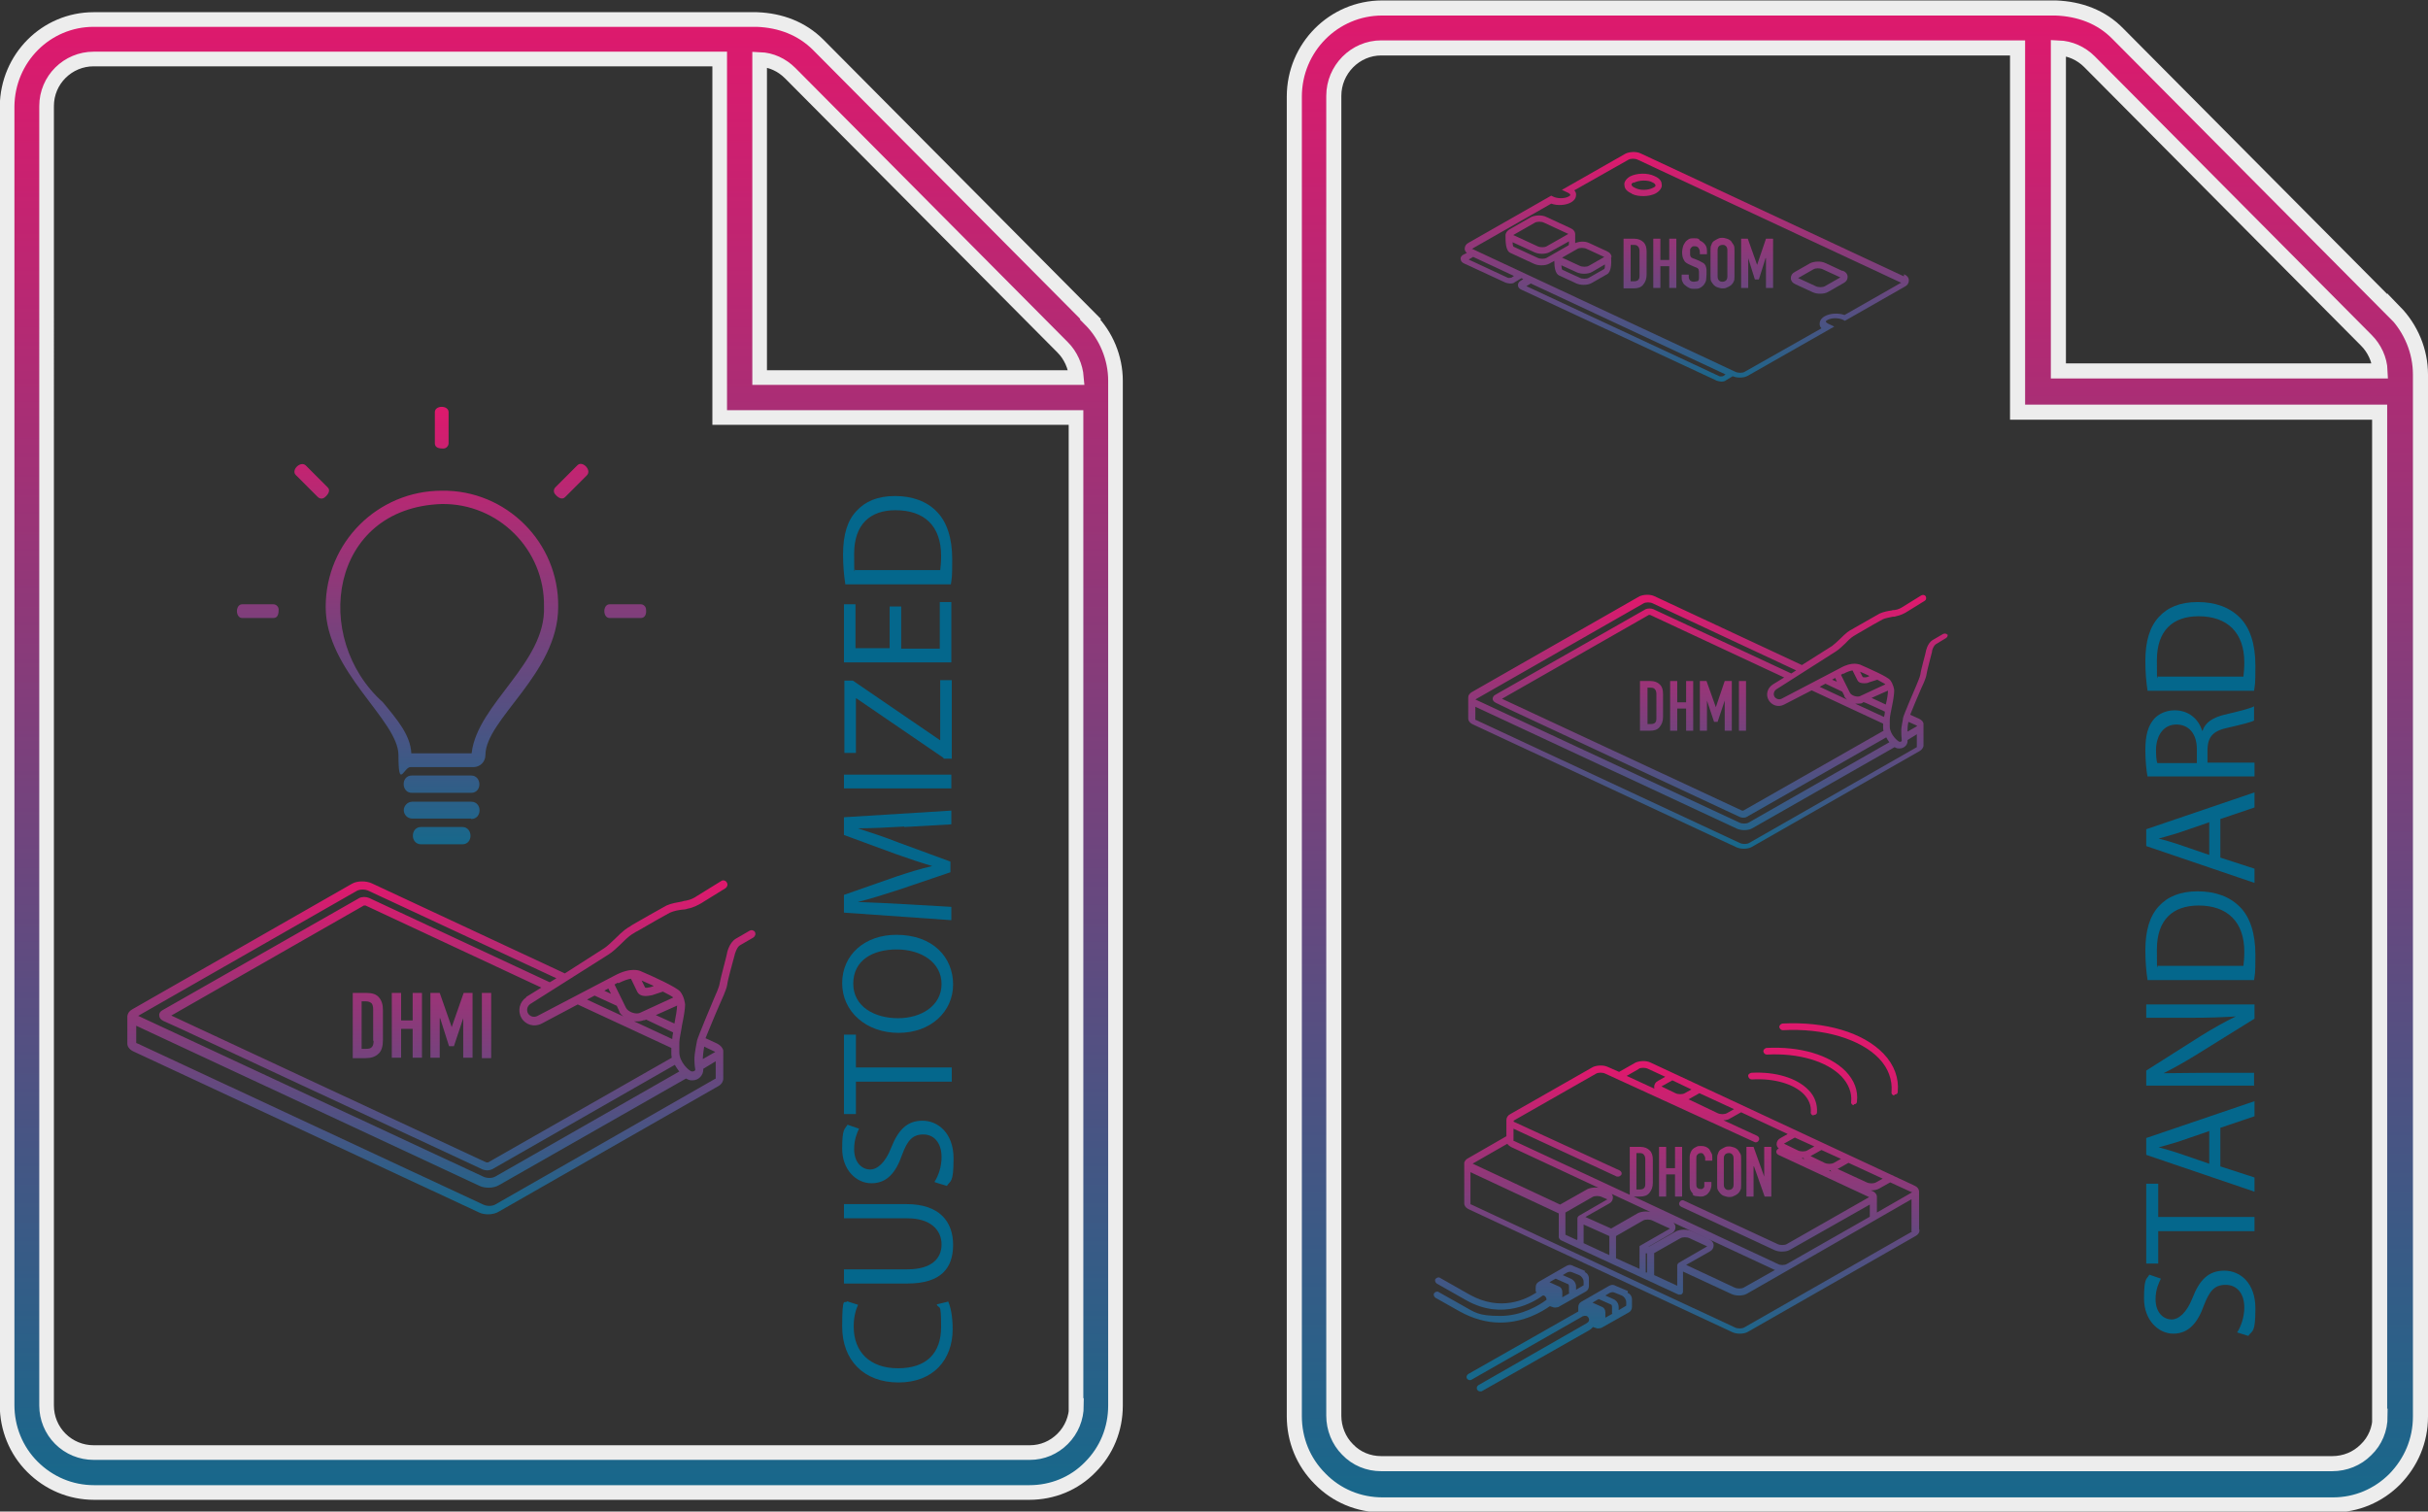 <?xml version="1.0" encoding="UTF-8"?>
<svg xmlns="http://www.w3.org/2000/svg" xmlns:xlink="http://www.w3.org/1999/xlink" version="1.1" viewBox="0 0 547.2 340.7">
  <rect x="0" y="0" width="547.2" height="340.7" fill="#333333" stroke="none"/>
  <defs>
    <style>
      .cls-1 {
        fill: url(#Unbenannter_Verlauf);
      }

      .cls-2 {
        fill: url(#Unbenannter_Verlauf_2);
      }

      .cls-3 {
        fill: url(#Unbenannter_Verlauf_4);
      }

      .cls-4 {
        fill: url(#Unbenannter_Verlauf_3);
      }

      .cls-5 {
        fill: url(#Unbenannter_Verlauf_8);
      }

      .cls-6 {
        fill: url(#Unbenannter_Verlauf_6);
      }

      .cls-7 {
        fill: url(#Unbenannter_Verlauf_7);
      }

      .cls-8 {
        fill: url(#Unbenannter_Verlauf_5);
      }

      .cls-9 {
        fill: url(#Unbenannter_Verlauf_9);
      }

      .cls-10 {
        fill: url(#Unbenannter_Verlauf_14);
      }

      .cls-11 {
        fill: url(#Unbenannter_Verlauf_15);
      }

      .cls-12 {
        fill: url(#Unbenannter_Verlauf_12);
      }

      .cls-13 {
        fill: url(#Unbenannter_Verlauf_13);
      }

      .cls-14 {
        fill: url(#Unbenannter_Verlauf_20);
      }

      .cls-15 {
        fill: url(#Unbenannter_Verlauf_21);
      }

      .cls-16 {
        fill: url(#Unbenannter_Verlauf_26);
      }

      .cls-17 {
        fill: url(#Unbenannter_Verlauf_27);
      }

      .cls-18 {
        fill: url(#Unbenannter_Verlauf_28);
      }

      .cls-19 {
        fill: url(#Unbenannter_Verlauf_29);
      }

      .cls-20 {
        fill: url(#Unbenannter_Verlauf_22);
      }

      .cls-21 {
        fill: url(#Unbenannter_Verlauf_23);
      }

      .cls-22 {
        fill: url(#Unbenannter_Verlauf_24);
      }

      .cls-23 {
        fill: url(#Unbenannter_Verlauf_18);
      }

      .cls-24 {
        fill: url(#Unbenannter_Verlauf_19);
      }

      .cls-25 {
        fill: url(#Unbenannter_Verlauf_16);
      }

      .cls-26 {
        fill: url(#Unbenannter_Verlauf_17);
      }

      .cls-27 {
        fill: url(#Unbenannter_Verlauf_30);
      }

      .cls-28 {
        fill: url(#Unbenannter_Verlauf_32);
      }

      .cls-29 {
        fill: url(#Unbenannter_Verlauf_10);
      }

      .cls-30 {
        fill: url(#Unbenannter_Verlauf_11);
      }

      .cls-31 {
        fill: url(#Unbenannter_Verlauf_31);
        stroke-width: 3.3px;
      }

      .cls-31, .cls-32 {
        stroke: #ededed;
        stroke-miterlimit: 10;
      }

      .cls-32 {
        fill: url(#Unbenannter_Verlauf_25);
        stroke-width: 3.4px;
      }

      .cls-33 {
        fill: #04678c;
      }
    </style>
    <linearGradient id="Unbenannter_Verlauf" data-name="Unbenannter Verlauf" x1="368.5" y1="253.4" x2="368.5" y2="304.5" gradientTransform="translate(0 339.9) scale(1 -1)" gradientUnits="userSpaceOnUse">
      <stop offset="0" stop-color="#17688b"></stop>
      <stop offset="1" stop-color="#de196d"></stop>
    </linearGradient>
    <linearGradient id="Unbenannter_Verlauf_2" data-name="Unbenannter Verlauf 2" x1="375.2" y1="253.4" x2="375.2" y2="304.5" gradientTransform="translate(0 339.9) scale(1 -1)" gradientUnits="userSpaceOnUse">
      <stop offset="0" stop-color="#17688b"></stop>
      <stop offset="1" stop-color="#de196d"></stop>
    </linearGradient>
    <linearGradient id="Unbenannter_Verlauf_3" data-name="Unbenannter Verlauf 3" x1="381.7" y1="253.4" x2="381.7" y2="304.5" gradientTransform="translate(0 339.9) scale(1 -1)" gradientUnits="userSpaceOnUse">
      <stop offset="0" stop-color="#17688b"></stop>
      <stop offset="1" stop-color="#de196d"></stop>
    </linearGradient>
    <linearGradient id="Unbenannter_Verlauf_4" data-name="Unbenannter Verlauf 4" x1="388.2" y1="253.4" x2="388.2" y2="304.5" gradientTransform="translate(0 339.9) scale(1 -1)" gradientUnits="userSpaceOnUse">
      <stop offset="0" stop-color="#17688b"></stop>
      <stop offset="1" stop-color="#de196d"></stop>
    </linearGradient>
    <linearGradient id="Unbenannter_Verlauf_5" data-name="Unbenannter Verlauf 5" x1="396" y1="253.4" x2="396" y2="304.5" gradientTransform="translate(0 339.9) scale(1 -1)" gradientUnits="userSpaceOnUse">
      <stop offset="0" stop-color="#17688b"></stop>
      <stop offset="1" stop-color="#de196d"></stop>
    </linearGradient>
    <linearGradient id="Unbenannter_Verlauf_6" data-name="Unbenannter Verlauf 6" x1="409.9" y1="253.4" x2="409.9" y2="304.5" gradientTransform="translate(0 339.9) scale(1 -1)" gradientUnits="userSpaceOnUse">
      <stop offset="0" stop-color="#17688b"></stop>
      <stop offset="1" stop-color="#de196d"></stop>
    </linearGradient>
    <linearGradient id="Unbenannter_Verlauf_7" data-name="Unbenannter Verlauf 7" x1="351.3" y1="253.4" x2="351.3" y2="304.5" gradientTransform="translate(0 339.9) scale(1 -1)" gradientUnits="userSpaceOnUse">
      <stop offset="0" stop-color="#17688b"></stop>
      <stop offset="1" stop-color="#de196d"></stop>
    </linearGradient>
    <linearGradient id="Unbenannter_Verlauf_8" data-name="Unbenannter Verlauf 8" x1="370.4" y1="253.4" x2="370.4" y2="304.5" gradientTransform="translate(0 339.9) scale(1 -1)" gradientUnits="userSpaceOnUse">
      <stop offset="0" stop-color="#17688b"></stop>
      <stop offset="1" stop-color="#de196d"></stop>
    </linearGradient>
    <linearGradient id="Unbenannter_Verlauf_9" data-name="Unbenannter Verlauf 9" x1="379.6" y1="253.4" x2="379.6" y2="304.5" gradientTransform="translate(0 339.9) scale(1 -1)" gradientUnits="userSpaceOnUse">
      <stop offset="0" stop-color="#17688b"></stop>
      <stop offset="1" stop-color="#de196d"></stop>
    </linearGradient>
    <linearGradient id="Unbenannter_Verlauf_10" data-name="Unbenannter Verlauf 10" x1="372.3" y1="149" x2="372.3" y2="204.8" gradientTransform="translate(0 339.9) scale(1 -1)" gradientUnits="userSpaceOnUse">
      <stop offset="0" stop-color="#17688b"></stop>
      <stop offset="1" stop-color="#de196d"></stop>
    </linearGradient>
    <linearGradient id="Unbenannter_Verlauf_11" data-name="Unbenannter Verlauf 11" x1="379" y1="149" x2="379" y2="204.8" gradientTransform="translate(0 339.9) scale(1 -1)" gradientUnits="userSpaceOnUse">
      <stop offset="0" stop-color="#17688b"></stop>
      <stop offset="1" stop-color="#de196d"></stop>
    </linearGradient>
    <linearGradient id="Unbenannter_Verlauf_12" data-name="Unbenannter Verlauf 12" x1="386.7" y1="149" x2="386.7" y2="204.8" gradientTransform="translate(0 339.9) scale(1 -1)" gradientUnits="userSpaceOnUse">
      <stop offset="0" stop-color="#17688b"></stop>
      <stop offset="1" stop-color="#de196d"></stop>
    </linearGradient>
    <linearGradient id="Unbenannter_Verlauf_13" data-name="Unbenannter Verlauf 13" x1="392.7" y1="149" x2="392.7" y2="204.8" gradientTransform="translate(0 339.9) scale(1 -1)" gradientUnits="userSpaceOnUse">
      <stop offset="0" stop-color="#17688b"></stop>
      <stop offset="1" stop-color="#de196d"></stop>
    </linearGradient>
    <linearGradient id="Unbenannter_Verlauf_14" data-name="Unbenannter Verlauf 14" x1="385" y1="149" x2="385" y2="204.8" gradientTransform="translate(0 339.9) scale(1 -1)" gradientUnits="userSpaceOnUse">
      <stop offset="0" stop-color="#17688b"></stop>
      <stop offset="1" stop-color="#de196d"></stop>
    </linearGradient>
    <linearGradient id="Unbenannter_Verlauf_15" data-name="Unbenannter Verlauf 15" x1="376.5" y1="37.6" x2="376.5" y2="99" gradientTransform="translate(0 339.9) scale(1 -1)" gradientUnits="userSpaceOnUse">
      <stop offset="0" stop-color="#17688b"></stop>
      <stop offset="1" stop-color="#de196d"></stop>
    </linearGradient>
    <linearGradient id="Unbenannter_Verlauf_16" data-name="Unbenannter Verlauf 16" x1="383.1" y1="37.6" x2="383.1" y2="99" gradientTransform="translate(0 339.9) scale(1 -1)" gradientUnits="userSpaceOnUse">
      <stop offset="0" stop-color="#17688b"></stop>
      <stop offset="1" stop-color="#de196d"></stop>
    </linearGradient>
    <linearGradient id="Unbenannter_Verlauf_17" data-name="Unbenannter Verlauf 17" x1="389.6" y1="37.6" x2="389.6" y2="99" gradientTransform="translate(0 339.9) scale(1 -1)" gradientUnits="userSpaceOnUse">
      <stop offset="0" stop-color="#17688b"></stop>
      <stop offset="1" stop-color="#de196d"></stop>
    </linearGradient>
    <linearGradient id="Unbenannter_Verlauf_18" data-name="Unbenannter Verlauf 18" x1="396.4" y1="37.6" x2="396.4" y2="99" gradientTransform="translate(0 339.9) scale(1 -1)" gradientUnits="userSpaceOnUse">
      <stop offset="0" stop-color="#17688b"></stop>
      <stop offset="1" stop-color="#de196d"></stop>
    </linearGradient>
    <linearGradient id="Unbenannter_Verlauf_19" data-name="Unbenannter Verlauf 19" x1="381.2" y1="37.6" x2="381.2" y2="99" gradientTransform="translate(0 339.9) scale(1 -1)" gradientUnits="userSpaceOnUse">
      <stop offset="0" stop-color="#17688b"></stop>
      <stop offset="1" stop-color="#de196d"></stop>
    </linearGradient>
    <linearGradient id="Unbenannter_Verlauf_20" data-name="Unbenannter Verlauf 20" x1="349.3" y1="37.6" x2="349.3" y2="99" gradientTransform="translate(0 339.9) scale(1 -1)" gradientUnits="userSpaceOnUse">
      <stop offset="0" stop-color="#17688b"></stop>
      <stop offset="1" stop-color="#de196d"></stop>
    </linearGradient>
    <linearGradient id="Unbenannter_Verlauf_21" data-name="Unbenannter Verlauf 21" x1="340.8" y1="37.6" x2="340.8" y2="99" gradientTransform="translate(0 339.9) scale(1 -1)" gradientUnits="userSpaceOnUse">
      <stop offset="0" stop-color="#17688b"></stop>
      <stop offset="1" stop-color="#de196d"></stop>
    </linearGradient>
    <linearGradient id="Unbenannter_Verlauf_22" data-name="Unbenannter Verlauf 22" x1="401.7" y1="37.6" x2="401.7" y2="99" gradientTransform="translate(0 339.9) scale(1 -1)" gradientUnits="userSpaceOnUse">
      <stop offset="0" stop-color="#17688b"></stop>
      <stop offset="1" stop-color="#de196d"></stop>
    </linearGradient>
    <linearGradient id="Unbenannter_Verlauf_23" data-name="Unbenannter Verlauf 23" x1="408" y1="37.6" x2="408" y2="99" gradientTransform="translate(0 339.9) scale(1 -1)" gradientUnits="userSpaceOnUse">
      <stop offset="0" stop-color="#17688b"></stop>
      <stop offset="1" stop-color="#de196d"></stop>
    </linearGradient>
    <linearGradient id="Unbenannter_Verlauf_24" data-name="Unbenannter Verlauf 24" x1="414.3" y1="37.6" x2="414.3" y2="99" gradientTransform="translate(0 339.9) scale(1 -1)" gradientUnits="userSpaceOnUse">
      <stop offset="0" stop-color="#17688b"></stop>
      <stop offset="1" stop-color="#de196d"></stop>
    </linearGradient>
    <linearGradient id="Unbenannter_Verlauf_25" data-name="Unbenannter Verlauf 25" x1="418.6" y1=".8" x2="418.6" y2="338.2" gradientTransform="translate(0 339.9) scale(1 -1)" gradientUnits="userSpaceOnUse">
      <stop offset="0" stop-color="#17688b"></stop>
      <stop offset="1" stop-color="#de196d"></stop>
    </linearGradient>
    <linearGradient id="Unbenannter_Verlauf_26" data-name="Unbenannter Verlauf 26" x1="82.9" y1="67.2" x2="82.9" y2="140.3" gradientTransform="translate(0 339.9) scale(1 -1)" gradientUnits="userSpaceOnUse">
      <stop offset="0" stop-color="#17688b"></stop>
      <stop offset="1" stop-color="#de196d"></stop>
    </linearGradient>
    <linearGradient id="Unbenannter_Verlauf_27" data-name="Unbenannter Verlauf 27" x1="91.7" y1="67.2" x2="91.7" y2="140.3" gradientTransform="translate(0 339.9) scale(1 -1)" gradientUnits="userSpaceOnUse">
      <stop offset="0" stop-color="#17688b"></stop>
      <stop offset="1" stop-color="#de196d"></stop>
    </linearGradient>
    <linearGradient id="Unbenannter_Verlauf_28" data-name="Unbenannter Verlauf 28" x1="101.8" y1="67.2" x2="101.8" y2="140.3" gradientTransform="translate(0 339.9) scale(1 -1)" gradientUnits="userSpaceOnUse">
      <stop offset="0" stop-color="#17688b"></stop>
      <stop offset="1" stop-color="#de196d"></stop>
    </linearGradient>
    <linearGradient id="Unbenannter_Verlauf_29" data-name="Unbenannter Verlauf 29" x1="109.6" y1="67.2" x2="109.6" y2="140.3" gradientTransform="translate(0 339.9) scale(1 -1)" gradientUnits="userSpaceOnUse">
      <stop offset="0" stop-color="#17688b"></stop>
      <stop offset="1" stop-color="#de196d"></stop>
    </linearGradient>
    <linearGradient id="Unbenannter_Verlauf_30" data-name="Unbenannter Verlauf 30" x1="99.5" y1="67.2" x2="99.5" y2="140.3" gradientTransform="translate(0 339.9) scale(1 -1)" gradientUnits="userSpaceOnUse">
      <stop offset="0" stop-color="#17688b"></stop>
      <stop offset="1" stop-color="#de196d"></stop>
    </linearGradient>
    <linearGradient id="Unbenannter_Verlauf_31" data-name="Unbenannter Verlauf 31" x1="126.6" y1="3.5" x2="126.6" y2="335.5" gradientTransform="translate(0 339.9) scale(1 -1)" gradientUnits="userSpaceOnUse">
      <stop offset="0" stop-color="#17688b"></stop>
      <stop offset="1" stop-color="#de196d"></stop>
    </linearGradient>
    <linearGradient id="Unbenannter_Verlauf_32" data-name="Unbenannter Verlauf 32" x1="99.5" y1="149.6" x2="99.5" y2="248.2" gradientTransform="translate(0 339.9) scale(1 -1)" gradientUnits="userSpaceOnUse">
      <stop offset="0" stop-color="#17688b"></stop>
      <stop offset="1" stop-color="#de196d"></stop>
    </linearGradient>
  </defs>
  <g>
    <g id="a">
      <path class="cls-1" d="M368.3,53.8h-2.4v11.2h2.2c1,0,1.7-.2,2.2-.8s.8-1.3.8-2.3v-5.2c0-.9-.2-1.6-.7-2.1-.5-.5-1.2-.8-2.1-.8h0ZM369.5,62c0,.5,0,.8-.3,1.1-.2.2-.5.3-1,.3h-.7v-8.2h.7c.5,0,.8.1,1,.4.2.2.3.6.3,1v5.4Z"></path>
      <polygon class="cls-2" points="376.2 58.6 374.2 58.6 374.2 53.8 372.6 53.8 372.6 64.9 374.2 64.9 374.2 60 376.2 60 376.2 64.9 377.8 64.9 377.8 53.8 376.2 53.8 376.2 58.6"></polygon>
      <path class="cls-4" d="M382.9,53.9c-.3-.2-.7-.2-1.1-.2s-.9,0-1.2.2-.6.4-.8.7c-.2.3-.4.6-.5,1-.1.4-.2.8-.2,1.2,0,.7.1,1.3.4,1.8.2.5.7.8,1.4,1.1l1.1.5c.2,0,.4.2.5.2.1,0,.2.2.3.3,0,.1.1.3.1.5,0,.2,0,.4,0,.7s0,.5,0,.7,0,.4-.1.5c0,.2-.2.3-.4.3s-.4.1-.6.1c-.4,0-.7-.1-.9-.3-.2-.2-.3-.5-.3-.8v-.5h-1.6v.6c0,.4,0,.7.2,1,.1.3.3.6.6.8.2.2.5.4.9.6s.7.2,1.1.2,1,0,1.3-.2c.4-.2.6-.4.9-.7.2-.3.4-.6.5-1,0-.4.1-.8.1-1.3s0-.8,0-1.1-.1-.6-.2-.9c-.1-.2-.3-.5-.5-.6s-.5-.3-.9-.5l-1.2-.5c-.2,0-.4-.2-.5-.2s-.2-.2-.3-.3c0-.1-.1-.2-.1-.4,0-.2,0-.3,0-.5s0-.4,0-.5c0-.2,0-.3.2-.5,0-.1.2-.2.3-.3s.3-.1.5-.1c.4,0,.7.1.9.4.2.3.3.6.3,1v.4h1.6v-.8c0-.7-.2-1.2-.7-1.7-.2-.2-.5-.4-.9-.6h0Z"></path>
      <path class="cls-3" d="M390.1,54.3c-.3-.2-.5-.4-.9-.5s-.6-.2-1-.2-.6,0-1,.2-.6.3-.9.5c-.3.2-.5.5-.6.9-.2.3-.2.7-.2,1.2v5.9c0,.5,0,.9.2,1.2s.4.6.6.8c.2.2.5.4.9.5.3.1.6.2,1,.2s.6,0,1-.2c.3-.1.6-.3.9-.5.2-.2.5-.5.6-.8.2-.3.2-.7.2-1.2v-5.9c0-.5,0-.8-.2-1.2-.2-.3-.4-.6-.6-.9ZM389.3,62.3c0,.4-.1.7-.3.9-.2.2-.5.3-.8.3s-.5,0-.8-.3c-.2-.2-.3-.5-.3-.9v-5.9c0-.4.1-.7.3-.9.2-.2.5-.3.8-.3s.5,0,.8.3c.2.2.3.5.3.9v5.9Z"></path>
      <polygon class="cls-8" points="396 59.7 396 59.7 393.9 53.8 392.4 53.8 392.4 64.9 394 64.9 394 58.2 394 58.2 395.5 63 396.4 63 397.9 58.2 398 58.2 398 64.9 399.6 64.9 399.6 53.8 398 53.8 396 59.7"></polygon>
      <path class="cls-6" d="M415.3,61.1l-3.9-1.8c-1-.5-2.5-.4-3.4,0l-3.5,2c-.6.3-.9.8-.9,1.4,0,.6.4,1.1,1.1,1.4l3.9,1.8c.5.2,1,.3,1.6.3s1.3-.1,1.8-.4l3.5-2c.6-.3.9-.8.9-1.4,0-.6-.4-1.1-1.1-1.4h0ZM414.8,62.5l-3.5,2c-.5.3-1.5.3-2.1,0l-3.9-1.8s-.1,0-.1,0c0,0,0,0,0,0l3.5-2c.5-.3,1.5-.3,2.1,0l3.9,1.8s.1,0,.1,0c0,0,0,0,0,0Z"></path>
      <path class="cls-7" d="M363.2,58c0-.6-.4-1.1-1.1-1.4l-3.9-1.8c-1-.5-2.3-.4-3.2,0,0-.6,0-1.3,0-1.9,0,0,0,0,0-.1,0-.6-.4-1.1-1.1-1.4l-5.4-2.5c-1-.5-2.5-.4-3.4,0l-4.9,2.8c-.5.3-.8.7-.9,1.2h0c0,1.6,0,3.6,1.1,4.1l5.4,2.5c.5.2,1,.3,1.6.3s1.3-.1,1.8-.4l1.1-.6c0,1.4.2,2.9,1.1,3.3l3.9,1.8c.5.2,1,.3,1.6.3s1.3-.1,1.8-.4l3.5-2c.9-.5,1-2.3.9-3.8,0,0,0,0,0-.1h0ZM355.5,56.1c.5-.3,1.5-.3,2.1,0l3.9,1.8s.1,0,.1,0c0,0,0,0,0,0l-3.5,2c-.5.3-1.5.3-2.1,0l-3.9-1.8c0,0-.1,0-.1,0,0,0,0,0,0,0l3.5-2h0ZM341,53l4.9-2.8c.5-.3,1.5-.3,2.1,0l5.4,2.5s.1,0,.1,0c0,0,0,0,0,0l-4.9,2.8c-.5.3-1.5.3-2.1,0l-5.4-2.5s-.1,0-.1,0c0,0,0,0,0,0ZM348.6,58.1c-.5.3-1.5.3-2.1,0l-5.4-2.5c-.1-.1-.2-.5-.2-1l5,2.3c.5.2,1,.3,1.6.3s1.3-.1,1.8-.4l4.3-2.4c0,.5,0,.8-.1.9l-4.9,2.8h0ZM361.6,60.6l-3.5,2c-.5.3-1.5.3-2.1,0l-3.9-1.8c-.1-.1-.2-.5-.2-1l3.5,1.6c.5.2,1,.3,1.6.3s1.3-.1,1.8-.4l2.9-1.7c0,.5,0,.8-.1.9h0Z"></path>
      <path class="cls-5" d="M367.8,43.7c.8.4,1.7.5,2.6.5s2.1-.2,2.9-.7c1.1-.7,1.3-1.5,1.2-1.9,0-.5-.2-1.3-1.6-1.9-1.6-.8-4.1-.7-5.6.1-1.1.7-1.3,1.5-1.2,1.9,0,.5.2,1.3,1.6,1.9h0ZM368.2,41.2c.6-.3,1.4-.5,2.2-.5s1.5.1,2,.4c.5.2.7.5.7.7s-.1.3-.5.5c-1.1.6-3,.7-4.2,0-.5-.2-.7-.5-.7-.7s.1-.3.5-.5h0Z"></path>
      <path class="cls-9" d="M429.1,62.3l-59.3-27.7c-1-.5-2.5-.4-3.4,0l-14.4,8.2,1.3.6c.4.2.6.4.6.5s0,.2-.4.4c-.9.5-2.5.5-3.5,0l-.4-.2-18.6,10.6c-.6.3-.9.8-.9,1.4,0,.3.2.7.5.9l-.8.4c-.4.2-.7.6-.6,1,0,.4.3.8.8,1l9.3,4.3c.3.1.7.2,1,.2s.8,0,1.1-.3l1.5-.9.4.2-.6.4c-.4.2-.6.6-.6,1,0,.4.3.8.8,1l44,20.5c.3.1.7.2,1,.2s.8,0,1.1-.3l1.5-.9c.5.2,1,.3,1.6.3s1.3-.1,1.8-.4l19.5-11.1-1.3-.6c-.4-.2-.6-.4-.6-.5s0-.2.4-.4c.9-.5,2.5-.5,3.5,0l.4.2,13.5-7.7c.6-.3.9-.8.9-1.4,0-.6-.4-1.1-1.1-1.4h0ZM340.6,62.6c-.2,0-.6.1-.8,0l-8.8-4.1,1-.6,9.2,4.3-.6.4h0ZM388.3,84.8c-.2,0-.6.1-.8,0l-43.5-20.3,1-.6,43.9,20.5-.6.4h0ZM428.5,63.7l-12.8,7.3c-1.4-.5-3.3-.4-4.5.3-1,.6-1.1,1.3-1.1,1.7,0,.2,0,.6.4,1l-17.3,9.8c-.5.3-1.5.3-2.1,0l-59.3-27.7s-.1,0-.1,0c0,0,0,0,0,0l17.9-10.2c1.4.5,3.3.4,4.5-.3,1-.6,1.1-1.3,1.1-1.7,0-.2,0-.6-.4-1l12.2-6.9c.5-.3,1.5-.3,2.1,0l59.3,27.7s.1,0,.1,0c0,0,0,0,0,0Z"></path>
      <path class="cls-29" d="M372,153.5h-2.4v11.2h2.2c1,0,1.7-.2,2.2-.8s.8-1.3.8-2.3v-5.2c0-.9-.2-1.6-.7-2.1-.5-.5-1.2-.8-2.1-.8h0ZM373.3,161.8c0,.5,0,.8-.3,1.1-.2.2-.5.3-1,.3h-.7v-8.2h.7c.5,0,.8.1,1,.4.2.2.3.6.3,1v5.4Z"></path>
      <polygon class="cls-30" points="380 158.3 378 158.3 378 153.5 376.4 153.5 376.4 164.7 378 164.7 378 159.7 380 159.7 380 164.7 381.6 164.7 381.6 153.5 380 153.5 380 158.3"></polygon>
      <polygon class="cls-12" points="386.7 159.4 386.7 159.4 384.6 153.5 383.1 153.5 383.1 164.7 384.7 164.7 384.7 157.9 384.7 157.9 386.3 162.7 387.1 162.7 388.7 157.9 388.7 157.9 388.7 164.7 390.3 164.7 390.3 153.5 388.7 153.5 386.7 159.4"></polygon>
      <rect class="cls-13" x="391.9" y="153.5" width="1.6" height="11.2"></rect>
      <path class="cls-10" d="M438.9,143.1c-.2-.3-.6-.4-1-.2l-2.4,1.4c-1.1.7-1.5,2.5-1.5,2.7,0,.2-1.1,4-1.2,5-.1.7-.8,2.1-1,2.7-.3.7-2.8,6.5-2.9,7.1,0,.4-.5,2.3-.4,3.1,0,.2,0,1.2.1,2,0,.2-.2.3-.4.3h-.1c-.4-.1-2.1-1.6-2.2-3.3,0-1.2,0-1.6,0-1.6h0s0,0,0-.1c0-.7.3-1.9.5-3,.3-1.4.5-2.8.5-3.6h0c0-.2-.2-1.4-.9-2.3-.6-.8-5-2.7-6.8-3.5-.2,0-1.7-.8-4.5.8l-13.2,6.9c-.6.3-1.3,0-1.6-.5-.3-.6-.1-1.2.4-1.6l13.5-8.6c.5-.3,1.6-1.3,2-1.7,1.4-1.5,1.9-1.7,2.4-2,.2-.1.3-.2.5-.3,2-1.2,5.2-3,5.6-3.2.6-.3,1.5-.4,2.3-.6.3,0,.5,0,.7-.1,1-.2,1.8-.6,2.3-.9l4.2-2.6c.3-.2.4-.6.2-1-.2-.3-.6-.4-1-.2l-4.2,2.6c-.3.2-1,.6-1.8.7-.2,0-.5,0-.7.1-.8.1-1.8.3-2.7.7-.6.3-5.2,3-5.8,3.3-.2.1-.3.2-.5.3-.6.3-1.1.6-2.7,2.2-.4.4-1.4,1.3-1.7,1.5l-6.8,4.3-33.2-15.5c-1-.5-2.5-.4-3.4,0l-37.8,21.6c-.5.3-.8.7-.8,1.2h0c0,0,0,.1,0,.2s0,0,0,0c0,1.7,0,4.4,0,4.6,0,.3.2.9,1.1,1.3l59.4,27.7c.5.2,1,.3,1.6.3s1.3-.1,1.8-.4l37.8-21.6c.7-.4.9-1,.9-1.2,0-.3,0-4.1,0-4.9h0c0-.5-.4-.9-1-1.2l-2-.9c.5-1.3,1.7-4.1,2.6-6.2.1-.2,1-2,1.1-3,.1-.7.9-3.7,1.2-4.9,0-.5.4-1.5.9-1.8l2.3-1.4c.3-.2.5-.6.2-1h0ZM415.6,156.9c.2.3.4.6.7.8l-6.2-2.9,1.3-.7,3.8,1.8.5,1h0ZM419.8,158.3h.3c0-.1,4.7,2.1,4.7,2.1,0,.4-.1.8-.2,1.2l-6.5-3c.2,0,.4,0,.6,0,.4,0,.8,0,1.1-.2h0ZM425.5,155.7h0c0,.6-.2,2-.5,3.1l-3.2-1.5,3.6-1.6s0,0,0,0h0ZM421.3,152.4l-.5.2c-.3.1-.8.1-1,0l-.6-1.2c.7.3,1.4.6,2,.9h0ZM415.4,151.9c.9-.5,1.6-.7,2.1-.8l1.1,2.2c.3.6.9.7,1.5.7s1-.1,1.1-.2l1.9-.6c.9.5,1.6.9,1.8,1,0,0,0,0,0,0,0,0,0,0-.1.1l-5.6,2.6c-.6.3-2-.1-2.3-.8l-2-4,.5-.3h0ZM414.1,153.7l-1.2-.5.7-.4.4.9h0ZM399.5,154.3c-1.2.8-1.6,2.3-.9,3.5.7,1.2,2.2,1.7,3.5,1l6.2-3.2,16.1,7.5c0,.2,0,.5,0,.8,0,.3,0,.6.1.8l-31.6,18c0,0-.2,0-.3,0l-54.1-25.2,33.1-18.9c0,0,.2,0,.3,0l30.2,14.1-2.6,1.6h0ZM332.6,157.6l37.8-21.6c.5-.3,1.5-.3,2.1,0l32.3,15.1-1.1.7-31.1-14.5c-.5-.2-1.2-.2-1.7,0l-33.9,19.3c-.4.2-.6.6-.6.9,0,.4.3.7.7.9l3.3,1.6h0l51.6,24.1c.2.1.5.2.8.2s.6,0,.9-.2l31.4-17.9c.2.4.5.8.7,1.1,0,0,0,0,0,0l-31.7,18.1c-.5.3-1.5.3-2.1,0l-59.4-27.7s-.1,0-.1,0c0,0,0,0,0,0h0ZM432.1,168.3s0,0-.1.1l-37.8,21.6c-.5.3-1.5.3-2.1,0l-59.4-27.7c-.1,0-.2-.1-.2,0,0-.2,0-1.6,0-3l59,27.5c.5.2,1,.3,1.6.3s1.3-.1,1.8-.4l32.1-18.3c.3.2.6.3.9.3h.2c1,0,1.9-.8,1.8-1.8,0,0,0,0,0-.1h0c0,0,2.1-1.3,2.1-1.3,0,1.4,0,2.8,0,2.9h0ZM432,163.7s0,0,0,0l-2.1,1.2v-.2h0c0-.3,0-1.1.2-2l1.8.8s.1,0,.1,0h0Z"></path>
      <polygon class="cls-11" points="375.5 264.7 377.5 264.7 377.5 269.7 379.1 269.7 379.1 258.5 377.5 258.5 377.5 263.3 375.5 263.3 375.5 258.5 373.9 258.5 373.9 269.7 375.5 269.7 375.5 264.7"></polygon>
      <path class="cls-25" d="M381.4,269.2c.2.2.5.4.9.4.3,0,.6.1.9.1s.7,0,1-.2c.3-.1.6-.3.8-.6.2-.2.4-.5.5-.8s.2-.6.2-1v-.7h-1.6v.5c0,.2,0,.4,0,.5s-.1.3-.2.4c-.1,0-.2.1-.3.2-.1,0-.2,0-.3,0-.4,0-.6-.1-.8-.3s-.2-.5-.2-.8v-5.7c0-.4,0-.7.2-.9s.4-.4.8-.4.5.1.7.4.3.5.3.8v.5h1.6v-.6c0-.4,0-.8-.2-1.1s-.3-.6-.5-.9c-.5-.5-1.1-.7-1.8-.7s-.7,0-1.1.2-.6.3-.8.5-.4.5-.5.8c-.1.3-.2.6-.2,1v6.2c0,.5,0,.9.2,1.3s.4.6.6.8h0Z"></path>
      <path class="cls-26" d="M387.8,269.1c.2.2.5.4.9.5.3.1.6.2,1,.2s.6,0,1-.2c.3-.1.6-.3.9-.5.2-.2.5-.5.6-.8.2-.3.2-.7.2-1.2v-5.9c0-.5,0-.9-.2-1.2-.2-.4-.4-.6-.6-.9-.3-.2-.5-.4-.9-.5s-.6-.2-1-.2-.6,0-1,.2-.6.3-.9.5c-.3.2-.5.5-.6.9-.2.4-.2.7-.2,1.2v5.9c0,.5,0,.9.2,1.2s.4.6.6.8ZM388.5,261.1c0-.4.1-.7.3-.9.2-.2.5-.3.8-.3s.5,0,.8.3c.2.2.3.5.3.9v5.9c0,.4-.1.7-.3.9-.2.2-.5.3-.8.3s-.5,0-.8-.3c-.2-.2-.3-.5-.3-.9v-5.9Z"></path>
      <polygon class="cls-23" points="395.2 262.9 395.3 262.9 397.7 269.7 399.2 269.7 399.2 258.5 397.6 258.5 397.6 265.2 397.6 265.2 395.2 258.5 393.6 258.5 393.6 269.7 395.2 269.7 395.2 262.9"></polygon>
      <path class="cls-24" d="M432.5,277.3c0-.4,0-5.1,0-8.3,0-.1,0-.2,0-.4,0-.6-.4-1.1-1.1-1.4l-59.4-27.7c-1-.5-2.5-.4-3.4,0l-3.7,2.1-2.5-1.1c-1-.5-2.5-.4-3.4,0l-18.6,10.6c-.6.3-.9.8-.9,1.4h0v3.6l-8.7,5c-.4.2-.6.5-.8.9,0,0,0,0,0,0,0,0,0,.1,0,.2,0,0,0,0,0,0h0c0,0,0,.1,0,.2s0,0,0,0c0,3.3,0,8.6,0,8.9,0,.3.2.9,1.1,1.3l59.4,27.7c.5.2,1,.3,1.6.3s1.3-.1,1.8-.4l37.8-21.6c.9-.5,1-1.2.8-1.6h0ZM431,268.7s0,0,0,0l-8,4.6c0-.8,0-2.2,0-3.5h0c0-.6-.4-1.1-1.1-1.4h-.2c0-.1,0-.1,0-.1.6,0,1.3-.1,1.8-.4l2.5-1.4,4.8,2.2s.1,0,.1,0h0ZM408.9,258.4l-1.6.9c-.5.3-1.5.3-2.1,0l-3.1-1.5s-.1,0-.1,0c0,0,0,0,0,0l2.5-1.4,4.4,2h0ZM414.9,261.2l-1.6.9c-.5.3-1.5.3-2.1,0l-3.1-1.5s-.1,0-.1,0c0,0,0,0,0,0l2.5-1.4,4.4,2h0ZM424.4,265.6l-1.6.9c-.5.3-1.5.3-2.1,0l-6.5-3s-.1,0-.1,0c0,0,0,0,0,0l2.5-1.4,7.8,3.6h0ZM406.2,261c0,0,.2,0,.3,0,0,.1,0,.2.1.3l-.6-.3c0,0,.1,0,.2,0h0ZM412.3,263.8c0,0,.2,0,.3,0,0,0,0,.2.1.3l-.5-.3c0,0,.1,0,.2,0h0ZM381.3,245.5l-1.6.9c-.5.3-1.5.3-2.1,0l-3.1-1.5s-.1,0-.1,0c0,0,0,0,0,0l2.5-1.4,4.4,2.1h0ZM378.9,248.1s0,0,0,0h0s0,0,0,0h0ZM387.1,250.9l-6.5-3.1c0,0-.1,0-.1,0,0,0,0,0,0,0l2.5-1.4,7.8,3.6-1.6.9c-.5.3-1.5.3-2.1,0h0ZM369.3,240.9c.5-.3,1.5-.3,2.1,0l3.9,1.8-1.6.9c-.6.3-.9.8-.9,1.4,0,.1,0,.3.1.4l-6.3-2.9,2.8-1.6h0ZM341.1,252.6l18.6-10.6c.5-.3,1.5-.3,2.1,0l33.6,15.4c.4.2.8,0,1-.4s0-.8-.4-1l-7.6-3.5c.5,0,1.1-.1,1.5-.4l2.5-1.4,10.5,4.9-1.6.9c-.6.3-.9.8-.9,1.4,0,.4.2.7.5,1-.2,0-.4.2-.5.4-.2.4,0,.8.4,1l20.4,9.5s.1,0,.1,0c0,0,0,0,0,0l-18.6,10.6c-.5.3-1.5.3-2.1,0l-21.1-9.8c-.4-.2-.8,0-1,.4s0,.8.4,1l21.1,9.8c.5.2,1,.3,1.6.3s1.3-.1,1.8-.4l18-10.2c0,2.5,0,2.7,0,2.7,0,0,0,0-.1.1l-18.6,10.6c-.5.3-1.5.3-2,0l-32.5-15.2h1.3c1,0,1.7-.2,2.2-.8s.8-1.3.8-2.3v-5.2c0-.9-.2-1.6-.7-2.1-.5-.5-1.2-.8-2.1-.8h-2.4v10.8l-26-12.1c-.1,0-.2-.1-.2,0v-2.8l23.3,10.8c.1,0,.2,0,.3,0,.3,0,.5-.2.7-.4.2-.4,0-.8-.4-1l-23.7-10.9s-.1,0-.1,0c0,0,0,0,0,0h0ZM368.8,268.1v-8.2h.7c.5,0,.8.1,1,.4.2.2.3.6.3,1v5.4c0,.5,0,.8-.3,1.1-.2.2-.5.3-1,.3h-.7ZM331.5,262.5l8.2-4.7c.2.3.5.5.8.7l59.4,27.7s.1,0,.2,0l-7.1,4c-.5.3-1.5.3-2.1,0l-10.9-5.1,5.3-3c.6-.3.9-.8.9-1.4,0-.6-.4-1.1-1.1-1.4l-3.9-1.8c-1-.5-2.5-.4-3.4,0l-6.2,3.5h-.1s5.2-3,5.2-3c.6-.3.9-.8.9-1.4,0-.6-.4-1.1-1.1-1.4l-3.9-1.8c-1-.5-2.5-.4-3.4,0l-6.1,3.5-5.8-2.6,5.3-3c.6-.3.9-.8.9-1.4,0-.6-.4-1.1-1.1-1.4l-1.2-.5c-1-.5-2.5-.4-3.4,0l-6.2,3.5-20.3-9.5s-.1,0-.1,0c0,0,0,0,0,0h0ZM371.2,286.8h-.3v-4.3h.3c0,.1,0,4.3,0,4.3h0ZM355.4,279.5l-2.6-1.2v-5l6.1-3.5c.5-.3,1.5-.3,2.1,0l1.2.5s.1,0,.1,0c0,0,0,0,0,0l-6.4,3.7c-.2.1-.4.4-.4.6v4.7ZM362.7,282.9l-5.8-2.7v-4.2s5.8,2.6,5.8,2.6v4.2h0ZM369.5,280.9v5.1l-5.3-2.4v-5l6.1-3.5c.5-.3,1.5-.3,2.1,0l3.9,1.8s.1,0,.1,0c0,0,0,0,0,0l-6.8,3.9h0ZM372.7,282.5l6-3.4c.5-.3,1.5-.3,2.1,0l3.9,1.8s.1,0,.1,0c0,0,0,0,0,0l-6.4,3.7c-.2.1-.4.4-.4.6v4.6l-5.2-2.4v-5s0,0,0,0ZM430.9,277.6l-37.8,21.6c-.5.3-1.5.3-2.1,0l-59.4-27.7c-.1,0-.2-.1-.2,0,0-.4,0-4.1,0-7.3l19.9,9.3v5.3c0,.3.2.5.4.7l4.1,1.9s0,0,0,0l22.5,10.4c.1,0,.2,0,.3,0s.3,0,.4-.1c.2-.1.3-.4.3-.6v-4.5l11,5.1c.5.2,1,.3,1.6.3s1.3-.1,1.8-.4l9.6-5.5h0l13.4-7.7,14.1-8.1c0,5.7,0,6.9,0,7.1,0,0,0,0-.1,0h0Z"></path>
      <path class="cls-14" d="M366.9,291l-2.6-1.1s-.5-.3-.9-.3-.9.3-.9.3l-6.1,3.5c-.5.3-.7.7-.7,1.3v.9l-24.8,14.1c-.3.2-.5.6-.3,1,.2.3.6.5,1,.3l24.9-14.2c.1-.1.6-.3,1-.2.1,0,.3.1.5.4.1.2.2.5.1.6,0,.4-.5.6-.6.7l-24.3,13.9c-.3.2-.5.6-.3,1,.1.2.4.4.6.4s.2,0,.4,0l24.3-13.8c0,0,.5-.3.8-.7l.6.2c.4.2.9.1,1.3,0l6.2-3.5c.4-.2.7-.7.7-1.2v-1.7c0-.7-.4-1.3-1-1.5h0ZM363.4,296.1l-1.6.9v-1.2c0-.6-.3-1.1-.9-1.3h0l-2-.9,1.4-.8,2.7,1.2c.2,0,.3.3.3.5v1.5ZM366.5,294.3l-1.7,1v-.7c0-.8-.5-1.5-1.2-1.8l-1.8-.8,1-.6c.4-.2.8-.2,1.2,0l1.5.6c.6.3,1,.9,1,1.5v.8h0Z"></path>
      <path class="cls-15" d="M357.3,286.5l-2.6-1.1s-.5-.3-.9-.3-.9.3-.9.3l-6.1,3.5c-.5.3-.7.7-.7,1.3v.9l.2.2c-2.4,1.6-8.1,4.4-15.1.5l-6.7-3.8c-.3-.2-.8,0-1,.3-.2.3,0,.8.3,1l6.7,3.8c8.2,4.6,15.2.4,17.2-1.1h.2c.1,0,.3.1.5.4.1.2.2.5.1.6h0c-1.5,1.1-5.4,3.6-10.4,3.6s-5.7-.8-8.4-2.3l-5.5-3.1c-.3-.2-.8,0-1,.3-.2.3,0,.8.3,1l5.5,3.1c2.9,1.6,6,2.5,9.1,2.5,5.4,0,9.5-2.5,11.2-3.7,0,0,0,0,0,0l.6.2c.4.2.9.1,1.3,0l6.2-3.5c.4-.2.7-.7.7-1.2v-1.7c0-.7-.4-1.3-1-1.5h0ZM353.7,291.5l-1.6.9v-1.2c0-.6-.3-1.1-.9-1.3h0l-2-.9,1.4-.8,2.7,1.2c.2,0,.3.3.3.5v1.5ZM356.9,289.7l-1.7,1v-.7c0-.8-.5-1.5-1.2-1.8l-1.8-.8,1-.6c.4-.2.8-.2,1.2,0l1.5.6c.6.3,1,.9,1,1.5v.8h0Z"></path>
      <path class="cls-20" d="M408.7,251.4h0c-.4,0-.7-.4-.6-.8.1-1.4-.4-2.7-1.5-3.9-2.3-2.4-6.8-3.7-11.8-3.4-.4,0-.7-.3-.8-.7s.3-.7.7-.8c5.5-.3,10.3,1.2,12.9,3.9,1.4,1.4,2,3.2,1.9,5,0,.4-.3.6-.7.6h0Z"></path>
      <path class="cls-21" d="M417.8,249.1h0c-.4,0-.7-.4-.6-.8.2-2-.6-4-2.2-5.7-3.3-3.4-9.7-5.3-16.8-4.9-.4,0-.7-.3-.8-.7,0-.4.3-.7.7-.8,7.6-.4,14.3,1.6,17.9,5.3,1.9,2,2.8,4.3,2.5,6.8,0,.4-.3.6-.7.6h0Z"></path>
      <path class="cls-22" d="M426.9,246.9h0c-.4,0-.7-.4-.6-.8.2-2.7-.7-5.3-2.8-7.5-4.2-4.4-12.5-6.9-21.7-6.4-.4,0-.7-.3-.8-.7,0-.4.3-.7.7-.8,9.7-.5,18.2,2,22.8,6.8,2.4,2.5,3.5,5.5,3.2,8.6,0,.4-.3.6-.7.6h0Z"></path>
      <path class="cls-32" d="M539.7,70.4l-62.4-62.8c-3.7-3.8-8.6-5.6-14-5.8h-151.8c-10.9,0-19.8,8.9-19.8,20v297.4c0,5.3,2,10.3,5.8,14.1,3.7,3.8,8.7,5.9,14.1,5.9h214.2c5.3,0,10.2-2.1,13.9-5.8,3.7-3.8,5.8-8.7,5.8-14.1V84.4c0-5.2-2.1-10.3-5.8-14.1h0ZM463.9,10.8c2.6.1,5.1,1.2,7,3.1l62.4,62.8c1.8,1.8,3,4.3,3.1,6.9h-72.5V10.8h0ZM536.4,319.2c0,2.9-1.1,5.6-3.2,7.6-2,2-4.7,3.1-7.6,3.1h-214.3c-2.9,0-5.6-1.1-7.6-3.2-2-2-3.1-4.8-3.1-7.6V21.6c0-5.9,4.8-10.8,10.7-10.8h143.4v82.1h81.6v226.3h0Z"></path>
      <path class="cls-33" d="M504.2,300.3c.9-1.4,1.6-3.5,1.6-5.6,0-3.2-1.7-5.1-4.2-5.1s-3.6,1.3-4.9,4.6c-1.4,4-3.5,6.4-6.9,6.4s-6.6-3.1-6.6-7.9.6-4.3,1.2-5.4l2.6.9c-.4.8-1.2,2.4-1.2,4.6,0,3.3,2,4.6,3.6,4.6s3.4-1.5,4.7-4.8c1.6-4.1,3.6-6.2,7.2-6.2s7,2.8,7,8.5-.7,4.9-1.6,6.2l-2.6-.8h0Z"></path>
      <path class="cls-33" d="M486.4,277.4v7.4h-2.7v-18h2.7v7.5h21.7v3.2h-21.7Z"></path>
      <path class="cls-33" d="M500.4,262.9l7.7,2.5v3.2l-24.4-8.3v-3.8l24.4-8.3v3.4l-7.7,2.6v8.6h0ZM498,254.9l-7,2.4c-1.6.5-3,.9-4.5,1.3h0c1.5.4,2.9.8,4.4,1.3l7,2.4v-7.3h0Z"></path>
      <path class="cls-33" d="M508.1,244.7h-24.4v-3.4l12.3-7.8c2.9-1.8,5.4-3.2,7.9-4.4h0c-3.2.2-6.2.3-10,.3h-10.2v-3h24.4v3.2l-12.4,7.7c-2.7,1.7-5.5,3.3-8.1,4.6h0c3.1,0,6-.1,10-.1h10.4v3h0Z"></path>
      <path class="cls-33" d="M484,220.9c-.3-1.9-.5-4.2-.5-6.7,0-4.5,1-7.7,3-9.9,2-2.2,4.8-3.4,8.8-3.4s7.2,1.2,9.5,3.5c2.3,2.3,3.5,6,3.5,10.8s-.1,4.1-.3,5.7h-24ZM505.6,217.7c.1-.8.2-1.9.2-3.2,0-6.7-3.8-10.4-10.3-10.4-5.8,0-9.4,3.2-9.4,9.9s.1,2.9.3,3.7h19.2,0Z"></path>
      <path class="cls-33" d="M500.4,193.3l7.7,2.5v3.2l-24.4-8.3v-3.8l24.4-8.3v3.4l-7.7,2.6v8.6h0ZM498,185.3l-7,2.4c-1.6.5-3,.9-4.5,1.3h0c1.5.4,2.9.8,4.4,1.3l7,2.4v-7.3h0Z"></path>
      <path class="cls-33" d="M484,175.1c-.3-1.6-.5-3.9-.5-6,0-3.4.6-5.5,2-7.1,1.1-1.2,2.8-1.9,4.6-1.9,3.2,0,5.4,2,6.2,4.6h.1c.6-1.9,2.4-3,4.9-3.6,3.4-.8,5.8-1.4,6.7-1.9v3.2c-.7.4-2.8.9-5.8,1.6-3.4.7-4.6,2-4.7,4.9v3h10.6v3.1h-24.1ZM495.1,172v-3.2c0-3.4-1.8-5.5-4.6-5.5s-4.5,2.3-4.6,5.6c0,1.5.1,2.6.3,3.1h8.9Z"></path>
      <path class="cls-33" d="M484,155.7c-.3-1.9-.5-4.2-.5-6.7,0-4.5,1-7.7,3-9.9,2-2.2,4.8-3.4,8.8-3.4s7.2,1.2,9.5,3.5c2.3,2.3,3.5,6,3.5,10.8s-.1,4.1-.3,5.7h-24ZM505.6,152.5c.1-.8.2-1.9.2-3.2,0-6.7-3.8-10.4-10.3-10.4-5.8,0-9.4,3.2-9.4,9.9s.1,2.9.3,3.7h19.2,0Z"></path>
      <path class="cls-16" d="M82.6,223.8h-3.1v14.7h2.9c1.2,0,2.2-.3,2.9-1,.7-.6,1-1.7,1-3v-6.9c0-1.2-.3-2.1-.9-2.8-.6-.7-1.5-1-2.8-1h0ZM84.2,234.6c0,.6-.1,1.1-.4,1.4-.2.3-.7.4-1.3.4h-1v-10.7h1c.6,0,1,.2,1.3.5.2.3.3.8.3,1.3v7.1h0Z"></path>
      <polygon class="cls-17" points="93 230 90.4 230 90.4 223.8 88.3 223.8 88.3 238.4 90.4 238.4 90.4 231.9 93 231.9 93 238.4 95.1 238.4 95.1 223.8 93 223.8 93 230"></polygon>
      <polygon class="cls-18" points="101.8 231.5 101.8 231.5 99.1 223.8 97 223.8 97 238.4 99.1 238.4 99.1 229.5 99.2 229.5 101.2 235.8 102.3 235.8 104.4 229.5 104.4 229.5 104.4 238.4 106.5 238.4 106.5 223.8 104.5 223.8 101.8 231.5"></polygon>
      <rect class="cls-19" x="108.6" y="223.8" width="2.1" height="14.7"></rect>
      <path class="cls-27" d="M170.2,210.1c-.3-.4-.8-.6-1.3-.3l-3.1,1.8c-1.5.9-2,3.3-2,3.5,0,.2-1.4,5.3-1.6,6.5-.1.9-1,2.8-1.3,3.5-.4.9-3.6,8.6-3.8,9.4-.1.5-.6,3.1-.6,4,0,.3,0,1.6.2,2.6,0,.2-.3.4-.6.4h-.2c-.6-.1-2.8-2.1-2.8-4.3,0-1.5,0-2.1,0-2.1h0s0,0,0-.1c0-.9.4-2.4.6-3.9.4-1.9.7-3.7.7-4.6h0c0-.3-.2-1.9-1.1-3-.8-1-6.5-3.6-8.9-4.6-.2-.1-2.2-1-5.9,1l-17.4,9.1c-.8.4-1.7.1-2.1-.6-.4-.7-.2-1.6.5-2.1l17.7-11.2c.7-.4,2.1-1.7,2.6-2.2,1.9-1.9,2.4-2.2,3.1-2.6.2-.1.4-.3.7-.4,2.7-1.6,6.8-3.9,7.4-4.2.9-.4,2-.6,3-.7.4,0,.7-.1,1-.2,1.2-.2,2.3-.8,3-1.2l5.5-3.4c.4-.3.6-.8.3-1.3s-.9-.6-1.3-.3l-5.5,3.4c-.4.3-1.3.8-2.4,1-.3,0-.6.1-.9.2-1.1.2-2.4.4-3.5.9-.8.4-6.9,3.9-7.6,4.3-.2.1-.4.3-.6.4-.7.4-1.4.8-3.5,2.9-.6.6-1.8,1.7-2.3,2l-8.9,5.7-43.5-20.3c-1.3-.6-3.3-.6-4.5.1l-49.5,28.3c-.7.4-1,.9-1.1,1.5h0c0,.1,0,.2,0,.2s0,0,0,0c0,2.3,0,5.7,0,6.1,0,.4.3,1.2,1.4,1.7l77.9,36.3c.6.3,1.4.4,2.1.4s1.7-.2,2.3-.6l49.5-28.3c.9-.5,1.1-1.3,1.1-1.6,0-.4,0-5.4,0-6.4h0c-.1-.6-.6-1.2-1.4-1.6l-2.6-1.2c.7-1.7,2.2-5.4,3.4-8.1.1-.3,1.3-2.7,1.5-4,.1-1,1.2-4.9,1.6-6.4.1-.6.6-2,1.2-2.4l3.1-1.8c.4-.3.6-.8.3-1.3h0ZM139.6,228.1c.2.4.5.7.9,1l-8.2-3.8,1.7-.9,5,2.3.6,1.3ZM145.2,230l.4-.2,6.1,2.9c-.1.6-.2,1.1-.2,1.5l-8.6-4c.3,0,.6,0,.8,0,.5,0,1-.1,1.5-.3h0ZM152.6,226.6h0c0,.8-.3,2.6-.6,4.1l-4.2-1.9,4.7-2.1s0,0,0,0h0ZM147.2,222.3l-.6.2c-.4.1-1.1.2-1.2.1l-.8-1.6c.9.4,1.8.8,2.7,1.2h0ZM139.4,221.6c1.2-.6,2.1-.9,2.8-1l1.4,2.9c.4.8,1.2,1,1.9,1s1.3-.2,1.5-.2l2.4-.8c1.2.6,2.1,1.1,2.3,1.3,0,0,0,0,0,0,0,0,0,.1-.1.1l-7.4,3.4c-.9.4-2.6-.2-3.1-1.1l-2.6-5.3.7-.4h0ZM137.7,224l-1.5-.7.9-.5.6,1.2h0ZM118.6,224.8c-1.5,1-2,3-1.1,4.6.9,1.6,2.9,2.2,4.6,1.3l8.1-4.3,21.1,9.8c0,.3,0,.6,0,1.1,0,.4,0,.7.1,1.1l-41.4,23.6c0,0-.3,0-.4,0l-71-33.1,43.4-24.8c0,0,.3,0,.4,0l39.6,18.5-3.4,2.1h0ZM30.9,229.1l49.5-28.3c.7-.4,1.9-.4,2.7,0l42.3,19.7-1.5.9-40.7-19c-.7-.3-1.6-.3-2.2,0l-44.4,25.3c-.5.3-.8.7-.7,1.2,0,.5.3.9.9,1.2l4.4,2h0l67.6,31.5c.3.1.7.2,1,.2s.8-.1,1.2-.3l41.1-23.5c.3.6.7,1.1.9,1.4,0,0,0,0,.1.1l-41.5,23.7c-.7.4-1.9.4-2.7,0l-77.9-36.3c0,0-.1,0-.2-.1,0,0,0,0,0,0h0ZM161.3,243.1s0,0-.2.1l-49.5,28.3c-.7.4-1.9.4-2.7,0l-77.9-36.3c-.2,0-.3-.2-.3-.1,0-.3,0-2.1,0-3.9l77.4,36.1c.6.3,1.4.4,2.1.4s1.7-.2,2.3-.6l42.1-24c.4.2.8.4,1.2.4h.3c1.3,0,2.4-1.1,2.4-2.4,0,0,0-.1,0-.2h0c0,0,2.8-1.7,2.8-1.7,0,1.9,0,3.6,0,3.8ZM161.2,237.1s0,0,0,0l-2.8,1.6v-.2h0c0-.4.1-1.4.3-2.6l2.3,1.1c0,0,.1,0,.2.1h0Z"></path>
      <path class="cls-31" d="M245.8,71.9l-61.4-61.8c-3.7-3.7-8.5-5.5-13.8-5.7H21.1c-10.7,0-19.4,8.7-19.5,19.6v292.7c0,5.2,2,10.2,5.7,13.9,3.7,3.7,8.6,5.8,13.9,5.8h210.8c5.2,0,10.1-2,13.7-5.7,3.7-3.7,5.7-8.6,5.7-13.9V85.8c0-5.1-2.1-10.2-5.7-13.8h0ZM171.2,13.4c2.6.1,5,1.2,6.9,3.1l61.4,61.8c1.8,1.8,2.9,4.3,3.1,6.8h-71.4V13.4ZM242.6,316.8c0,2.8-1.1,5.5-3.1,7.5-2,2-4.6,3.1-7.4,3.1H21.1c-2.8,0-5.5-1.1-7.5-3.1-2-2-3.1-4.7-3.1-7.5V23.9c0-5.9,4.8-10.6,10.6-10.6h141.1v80.8h80.3v222.7h0Z"></path>
      <path class="cls-28" d="M99.6,110.6c-14.5,0-26.2,11.7-26.2,26.2s16.4,25.5,16.4,33.4,1.2,2.7,2.7,2.7h14.2c1.5,0,2.7-1.2,2.7-2.7,0-8.1,16.4-18.4,16.4-33.4.2-14.5-11.7-26.4-26.2-26.2h0ZM106.3,169.8h-13.6c-.2-4.1-3.1-7.5-6.4-11.5-16.2-14.5-12-43.8,13.2-44.7h0c12.8-.2,23.3,10.3,23.1,23.1.5,12.7-15,21.9-16.3,33ZM92.8,174.8h13.4c2.4,0,2.5,3.9,0,3.9h-13.3c-2.5.1-2.6-3.9-.1-3.9ZM106.2,184.5h-13.3c-1.1,0-1.9-.9-1.9-1.9s.9-1.9,1.9-1.9h13.3c2.5,0,2.5,3.9,0,3.9h0ZM104.2,190.3h-9.2c-2.6.1-2.6-4,0-3.9h9.2c2.4,0,2.5,3.9,0,3.9ZM132.3,107.1l-4.9,4.9c-.7.8-1.7.1-2.2-.5-.5-.5-.5-1.2,0-1.7l4.9-4.9c1.1-1.2,3.3,1,2.2,2.2ZM73.3,112c-.5.5-1.2.5-1.7,0l-4.9-4.9c-1.2-1.1,1-3.3,2.2-2.2l4.9,4.9c.8.7.1,1.7-.5,2.2ZM98,99.9v-7c0-1.6,3.1-1.6,3.1,0v7c0,.6-.5,1.2-1.2,1.2-.8,0-1.9-.1-1.9-1.2ZM62.8,137.4c0,.8-.1,1.9-1.2,1.9h-7c-1.6,0-1.6-3.1,0-3.1h7c.6,0,1.2.5,1.2,1.2ZM144.4,139.3h-7c-1.6,0-1.6-3.1,0-3.1h7c.6,0,1.2.5,1.2,1.2.1.8-.1,1.9-1.2,1.9Z"></path>
      <g>
        <path class="cls-33" d="M213.6,293.2c.6,1.1,1.1,3.4,1.1,6.4,0,6.8-4.3,12-12.2,12s-12.7-5.1-12.7-12.6.6-4.9,1.1-5.7l2.5.8c-.6,1.2-1,2.9-1,4.9,0,5.7,3.6,9.4,10,9.4s9.7-3.4,9.7-9.3-.4-3.8-1-5.1l2.5-.6Z"></path>
        <path class="cls-33" d="M190.2,286.1h14.3c5.4,0,7.7-2.4,7.7-5.6s-2.4-5.9-7.7-5.9h-14.3v-3.2h14.1c7.4,0,10.5,3.9,10.5,9.2s-2.8,8.7-10.3,8.7h-14.3v-3.2Z"></path>
        <path class="cls-33" d="M210.6,266.4c.9-1.4,1.6-3.4,1.6-5.6,0-3.2-1.7-5.1-4.1-5.1s-3.6,1.3-4.8,4.6c-1.4,4-3.4,6.4-6.9,6.4s-6.6-3.1-6.6-7.8.6-4.3,1.2-5.4l2.6.9c-.4.8-1.1,2.4-1.1,4.6,0,3.3,2,4.6,3.6,4.6s3.4-1.5,4.7-4.8c1.6-4.1,3.6-6.2,7.1-6.2s7,2.8,7,8.5-.7,4.9-1.5,6.2l-2.6-.8Z"></path>
        <path class="cls-33" d="M192.9,243.7v7.4h-2.7v-17.9h2.7v7.4h21.6v3.2h-21.6Z"></path>
        <path class="cls-33" d="M202,210.7c8.3,0,12.8,5.1,12.8,11.2s-5,10.9-12.3,10.9-12.7-4.8-12.7-11.2,5.1-10.9,12.2-10.9ZM202.4,229.5c5.2,0,9.8-2.8,9.8-7.7s-4.6-7.8-10.1-7.8-9.8,2.5-9.8,7.7,4.8,7.8,10.1,7.8Z"></path>
        <path class="cls-33" d="M203.8,186.3c-3.4.2-7.4.4-10.5.4h0c2.8.9,5.9,1.9,9.2,3.2l11.7,4.3v2.4l-11.5,3.9c-3.4,1.1-6.5,2.1-9.4,2.8h0c3,.1,7.1.3,10.7.5l10.4.6v3l-24.2-1.7v-4l11.7-4.1c3-1,5.6-1.8,8.2-2.4h0c-2.4-.7-5.1-1.6-8.2-2.7l-11.7-4.3v-4l24.2-1.5v3.1l-10.6.6Z"></path>
        <path class="cls-33" d="M190.2,174.6h24.2v3.1h-24.2v-3.1Z"></path>
        <path class="cls-33" d="M212.6,170.8l-19.6-13.4h-.1v12.3h-2.6v-16.3h1.9l19.6,13.4h.1v-13.5h2.6v17.7h-1.8Z"></path>
        <path class="cls-33" d="M203.1,136.8v9.4h8.7v-10.5h2.6v13.6h-24.2v-13.1h2.6v9.9h7.7v-9.4h2.6Z"></path>
        <path class="cls-33" d="M190.5,131.6c-.3-1.9-.5-4.2-.5-6.6,0-4.5,1-7.7,3-9.8,2-2.2,4.8-3.4,8.7-3.4s7.2,1.2,9.4,3.5c2.3,2.3,3.5,6,3.5,10.7s-.1,4.1-.3,5.7h-23.8ZM211.9,128.5c.1-.8.2-1.9.2-3.2,0-6.7-3.7-10.3-10.3-10.3-5.7,0-9.3,3.2-9.3,9.8s.1,2.8.3,3.7h19.1Z"></path>
      </g>
    </g>
  </g>
</svg>
